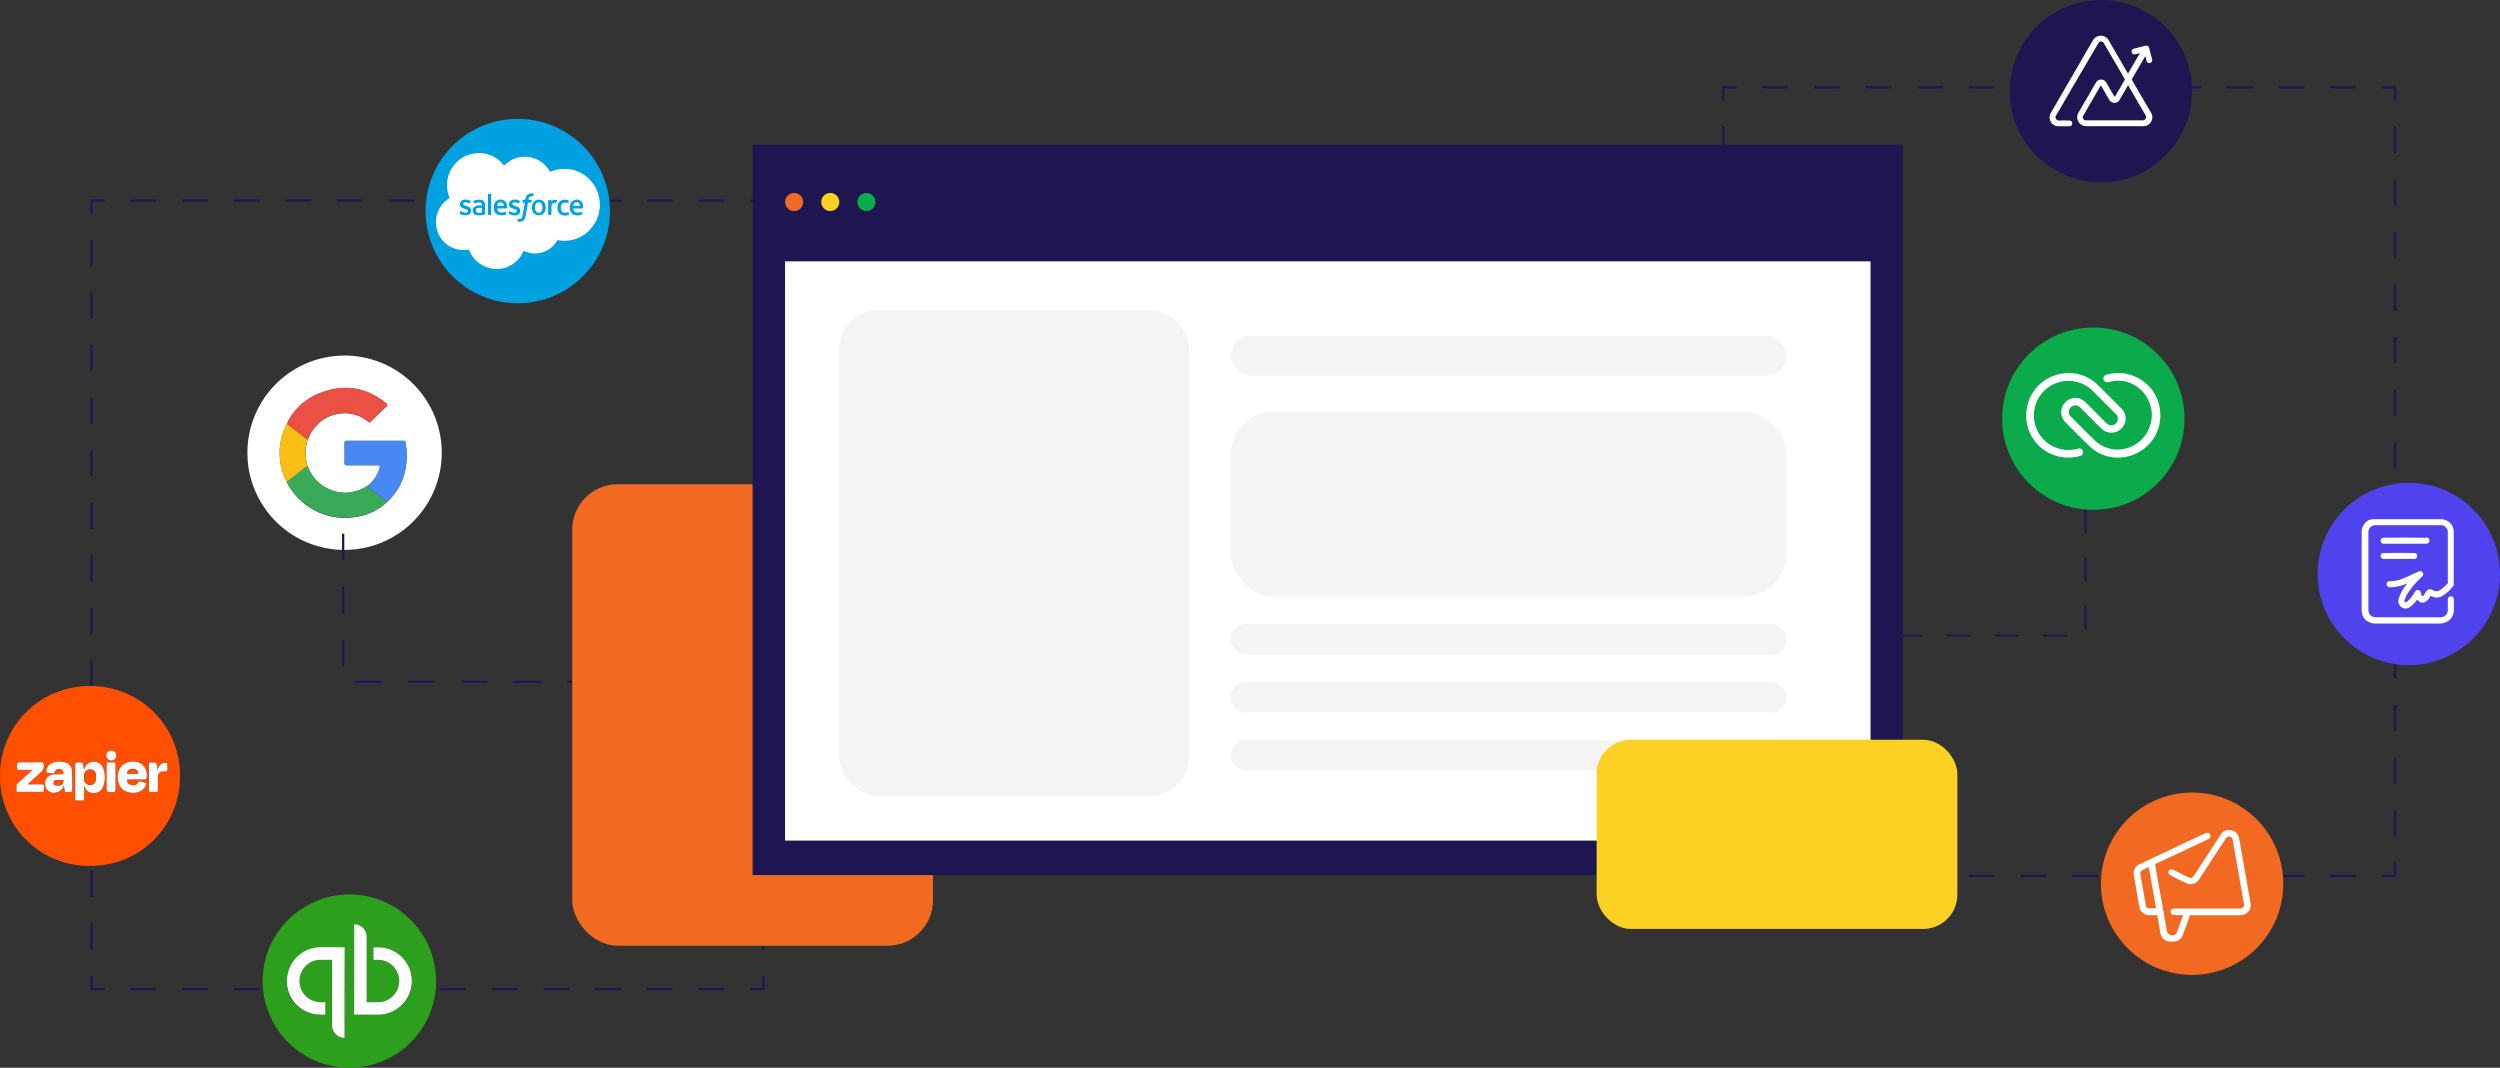 <svg xmlns="http://www.w3.org/2000/svg" viewBox="0 0 1056.71 451.31"><rect x="0" y="0" width="1056.71" height="451.31" fill="#333333" stroke="none"/><defs><style>.cls-1,.cls-13,.cls-14,.cls-2,.cls-3{fill:none;stroke:#1d1651;stroke-miterlimit:10;}.cls-1,.cls-13,.cls-2,.cls-3{stroke-width:0.94px;}.cls-2{stroke-dasharray:10.91 10.91;}.cls-3{stroke-dasharray:11.11 11.11;}.cls-4{fill:#00a1e1;}.cls-5{fill:#fff;}.cls-6{fill:#ff4f00;}.cls-7{fill:#2ca01c;}.cls-8{fill:#fefefe;}.cls-9{fill:#ea5144;}.cls-10{fill:#3aaa58;}.cls-11{fill:#4788f3;}.cls-12{fill:#f9bf16;}.cls-13{stroke-dasharray:11.24;}.cls-14{stroke-width:0.85px;stroke-dasharray:10.18;}.cls-15{fill:#f26a21;}.cls-16{fill:#1d1651;}.cls-17{fill:#fbd124;}.cls-18{fill:#0baa4b;}.cls-19{fill:#f4f4f4;}.cls-20{fill:#5043ee;}</style></defs><g id="Layer_2" data-name="Layer 2"><g id="Layer_1-2" data-name="Layer 1"><polyline class="cls-1" points="38.67 90.4 38.67 84.78 44.29 84.78"/><line class="cls-2" x1="55.2" y1="84.78" x2="311.54" y2="84.78"/><polyline class="cls-1" points="317 84.78 322.62 84.78 322.62 90.4"/><line class="cls-3" x1="322.62" y1="101.51" x2="322.62" y2="406.91"/><polyline class="cls-1" points="322.62 412.47 322.62 418.09 317 418.09"/><line class="cls-2" x1="306.09" y1="418.09" x2="49.75" y2="418.09"/><polyline class="cls-1" points="44.29 418.09 38.67 418.09 38.67 412.47"/><line class="cls-3" x1="38.67" y1="401.36" x2="38.67" y2="95.96"/><polyline class="cls-1" points="728.43 42.5 728.43 36.88 734.05 36.88"/><line class="cls-2" x1="744.96" y1="36.88" x2="1001.3" y2="36.88"/><polyline class="cls-1" points="1006.75 36.88 1012.37 36.88 1012.37 42.5"/><line class="cls-3" x1="1012.37" y1="53.61" x2="1012.37" y2="359.01"/><polyline class="cls-1" points="1012.37 364.56 1012.37 370.19 1006.75 370.19"/><line class="cls-2" x1="995.84" y1="370.19" x2="739.5" y2="370.19"/><polyline class="cls-1" points="734.05 370.19 728.43 370.19 728.43 364.56"/><line class="cls-3" x1="728.43" y1="353.46" x2="728.43" y2="48.05"/><circle class="cls-4" cx="218.85" cy="89.21" r="38.98"/><path class="cls-5" d="M253,82.62a14.71,14.71,0,0,0-6.17-8.72,14.35,14.35,0,0,0-8-2.53A14.52,14.52,0,0,0,233,72.49c-.45.18-.45.18-.7-.22a12.79,12.79,0,0,0-2-2.55,11.82,11.82,0,0,0-7.48-3.4A11.6,11.6,0,0,0,215.6,68a12.09,12.09,0,0,0-2.22,1.74c-.32.29-.32.29-.59-.06s-.56-.64-.86-1A13.07,13.07,0,0,0,199.79,65a12.54,12.54,0,0,0-7,3.8,13.26,13.26,0,0,0-3.78,8.3,13.41,13.41,0,0,0,.88,6.17c.18.43.16.43-.22.68a11.54,11.54,0,0,0-2.36,2,11.69,11.69,0,0,0-2.94,9.26,11.59,11.59,0,0,0,13.18,10.36c.77-.11.66-.09.91.5a12.38,12.38,0,0,0,11.24,7.61,11.86,11.86,0,0,0,4.43-.74,12.39,12.39,0,0,0,6.93-6.35c.28-.57.17-.61.86-.32a10.79,10.79,0,0,0,13.45-4.36.63.63,0,0,1,.75-.36,13.12,13.12,0,0,0,2.56.22c.52,0,1.11,0,1.72-.11a14.44,14.44,0,0,0,9.67-5.41A15,15,0,0,0,253,82.62ZM244.64,87c-.31,0-.63,0-.95,0h-1c-.25,0-.3-.09-.27-.3a1.32,1.32,0,0,1,1.22-1.13,1.27,1.27,0,0,1,1.4.93C245.12,86.87,245,87,244.64,87Zm-18.17,2a3.75,3.75,0,0,1,0-2.56,1.27,1.27,0,0,1,1.26-.88,1.3,1.3,0,0,1,1.31.88,4.45,4.45,0,0,1,.23,1.25A4.39,4.39,0,0,1,229,89a1.29,1.29,0,0,1-1.3.88A1.24,1.24,0,0,1,226.47,89Zm-14-2c-.32,0-.64,0-1,0s-.62,0-.95,0-.37-.09-.3-.39a1.31,1.31,0,0,1,1.29-1.06,1.28,1.28,0,0,1,1.29.93C213,86.85,212.88,87,212.5,87Zm-10.74,1a3,3,0,0,1,1.63-.07.32.32,0,0,1,.27.31v1.22a.33.33,0,0,1-.29.32,3.39,3.39,0,0,1-1.52,0,.78.78,0,0,1-.68-.81A.85.85,0,0,1,201.76,88Z"/><path class="cls-4" d="M224.64,81.8a2.36,2.36,0,0,1,.73.09c.23.07.27.15.21.39a2.09,2.09,0,0,1-.08.23c-.2.51-.2.51-.74.47a1.18,1.18,0,0,0-1.32,1.23.25.25,0,0,0,.27.28c.21,0,.43,0,.64,0,.37,0,.42.08.38.44v0c-.09.67-.13.71-.81.71s-.75,0-.88.76c-.27,1.55-.54,3.09-.82,4.64a5.82,5.82,0,0,1-.4,1.35,2.07,2.07,0,0,1-2,1.33,3.16,3.16,0,0,1-.92-.08c-.26-.09-.3-.17-.23-.42a2.09,2.09,0,0,1,.08-.23c.18-.49.18-.49.72-.44a1,1,0,0,0,1.17-.7,6.19,6.19,0,0,0,.34-1.33c.26-1.45.51-2.91.77-4.36,0-.08,0-.16,0-.24a.23.23,0,0,0-.2-.26l-.16,0c-.19,0-.46.06-.53-.17a1.31,1.31,0,0,1,.15-.9.21.21,0,0,1,.2-.1c.12,0,.25,0,.37,0,.36,0,.4,0,.49-.4s.1-.42.17-.62A2.23,2.23,0,0,1,224.64,81.8Z"/><path class="cls-4" d="M210.69,88.11h3.14c.38,0,.45-.09.48-.45a4,4,0,0,0-.18-1.53,2.35,2.35,0,0,0-1.29-1.5,2.86,2.86,0,0,0-4,1.83,4.77,4.77,0,0,0,0,2.43,2.58,2.58,0,0,0,2.07,2,4.74,4.74,0,0,0,2.56-.07c.61-.18.66-.29.43-.88-.14-.37-.21-.43-.59-.3a4.37,4.37,0,0,1-1.76.14,1.4,1.4,0,0,1-1.31-1.07C210.12,88.25,210.22,88.12,210.69,88.11Zm.88-2.57a1.28,1.28,0,0,1,1.29.93c.11.38,0,.51-.36.52s-.64,0-1,0-.62,0-.95,0-.37-.09-.3-.39A1.31,1.31,0,0,1,211.57,85.54Z"/><path class="cls-5" d="M212.5,87c-.32,0-.64,0-1,0s-.62,0-.95,0-.37-.09-.3-.39a1.31,1.31,0,0,1,1.29-1.06,1.28,1.28,0,0,1,1.29.93C213,86.85,212.88,87,212.5,87Z"/><path class="cls-4" d="M242.79,88.12H246c.34,0,.41-.09.45-.43a4.56,4.56,0,0,0-.18-1.6A2.48,2.48,0,0,0,245,84.63a2.86,2.86,0,0,0-3.94,1.74,4.49,4.49,0,0,0-.07,2.49,2.64,2.64,0,0,0,2.09,2.06,4.76,4.76,0,0,0,2.51-.09c.63-.18.69-.29.45-.9-.14-.35-.19-.41-.57-.28a4.51,4.51,0,0,1-1.79.14,1.42,1.42,0,0,1-1.31-1.16C242.31,88.25,242.4,88.12,242.79,88.12Zm.84-2.56a1.27,1.27,0,0,1,1.4.93c.09.38,0,.5-.39.5s-.63,0-.95,0h-1c-.25,0-.3-.09-.27-.3A1.32,1.32,0,0,1,243.63,85.56Z"/><path class="cls-5" d="M244.64,87c-.31,0-.63,0-.95,0h-1c-.25,0-.3-.09-.27-.3a1.32,1.32,0,0,1,1.22-1.13,1.27,1.27,0,0,1,1.4.93C245.12,86.87,245,87,244.64,87Z"/><path class="cls-4" d="M205,86.17a1.89,1.89,0,0,0-1.63-1.7,4.93,4.93,0,0,0-2.66.23c-.59.21-.62.3-.39.88a.79.79,0,0,0,.09.23.21.21,0,0,0,.32.13,4.44,4.44,0,0,1,.61-.22,3.15,3.15,0,0,1,1.67-.07.82.82,0,0,1,.66.91c0,.24,0,.29-.28.27-.42,0-.81,0-1.21,0a3.05,3.05,0,0,0-1.45.45,1.92,1.92,0,0,0-.89,2.08,1.77,1.77,0,0,0,1.47,1.56l.27.06a7.77,7.77,0,0,0,3-.22c.41-.11.44-.16.44-.59s0-1.15,0-1.72V86.85A3.21,3.21,0,0,0,205,86.17Zm-1.31,3.32a.33.33,0,0,1-.29.32,3.39,3.39,0,0,1-1.52,0,.78.78,0,0,1-.68-.81.85.85,0,0,1,.59-1,3,3,0,0,1,1.63-.07.32.32,0,0,1,.27.31Z"/><path class="cls-5" d="M203.66,88.27v1.22a.33.33,0,0,1-.29.32,3.39,3.39,0,0,1-1.52,0,.78.78,0,0,1-.68-.81.85.85,0,0,1,.59-1,3,3,0,0,1,1.63-.07A.32.32,0,0,1,203.66,88.27Z"/><path class="cls-4" d="M230.51,86.44a2.88,2.88,0,0,0-5.49-.06,4.52,4.52,0,0,0-.11,2.19A2.77,2.77,0,0,0,228,91a2.73,2.73,0,0,0,2.5-2,5.12,5.12,0,0,0,0-2.54ZM229,89a1.29,1.29,0,0,1-1.3.88,1.24,1.24,0,0,1-1.27-.88,3.75,3.75,0,0,1,0-2.56,1.27,1.27,0,0,1,1.26-.88,1.3,1.3,0,0,1,1.31.88,4.45,4.45,0,0,1,.23,1.25A4.39,4.39,0,0,1,229,89Z"/><path class="cls-5" d="M229.27,87.69A4.39,4.39,0,0,1,229,89a1.29,1.29,0,0,1-1.3.88,1.24,1.24,0,0,1-1.27-.88,3.75,3.75,0,0,1,0-2.56,1.27,1.27,0,0,1,1.26-.88,1.3,1.3,0,0,1,1.31.88A4.45,4.45,0,0,1,229.27,87.69Z"/><path class="cls-4" d="M196.77,84.39a3.85,3.85,0,0,1,1.79.39c.35.16.39.26.27.63a.88.88,0,0,1-.05.15c-.17.46-.19.48-.66.29a3.63,3.63,0,0,0-1.45-.31,3.16,3.16,0,0,0-.32,0,.64.64,0,0,0-.56.5c-.06.26.07.48.36.66a4.47,4.47,0,0,0,.79.31,7.78,7.78,0,0,1,1.05.39,1.71,1.71,0,0,1,1.12,1.66,1.79,1.79,0,0,1-1.31,1.79,4,4,0,0,1-3.32-.45.35.35,0,0,1-.18-.48l.17-.45c.12-.25.19-.28.44-.16l.28.16a3,3,0,0,0,1.74.39,1.06,1.06,0,0,0,.5-.13.63.63,0,0,0,0-1.1,2.39,2.39,0,0,0-.52-.22l-1.1-.37a3,3,0,0,1-.41-.17,1.64,1.64,0,0,1-1-1.54,1.82,1.82,0,0,1,1-1.68A2.45,2.45,0,0,1,196.77,84.39Z"/><path class="cls-4" d="M217.58,84.39a3.64,3.64,0,0,1,1.81.4c.35.18.38.26.25.63-.24.65-.24.64-.81.39a3.27,3.27,0,0,0-1.42-.27,1.32,1.32,0,0,0-.39.06.61.61,0,0,0-.44.49.54.54,0,0,0,.29.57,1.44,1.44,0,0,0,.39.2c.34.13.68.24,1,.36a3.34,3.34,0,0,1,.83.4,1.79,1.79,0,0,1,.26,2.79,2,2,0,0,1-1,.55,4.19,4.19,0,0,1-3-.46c-.38-.21-.39-.26-.25-.68.22-.65.23-.66.81-.33a3,3,0,0,0,1.74.4,1,1,0,0,0,.43-.09.65.65,0,0,0,.42-.59.61.61,0,0,0-.37-.57,3.81,3.81,0,0,0-.79-.31,9,9,0,0,1-1.1-.39,1.65,1.65,0,0,1-1.06-1.76,1.82,1.82,0,0,1,1.21-1.62A2.76,2.76,0,0,1,217.58,84.39Z"/><path class="cls-4" d="M235.64,87.77a3.4,3.4,0,0,1,.48-2,2.72,2.72,0,0,1,1.68-1.23,4.42,4.42,0,0,1,2.31.07c.35.09.38.18.28.52l0,.08c-.2.59-.2.61-.78.49a3,3,0,0,0-1.16,0,1.48,1.48,0,0,0-1.16.94,3,3,0,0,0-.07,2.17,1.49,1.49,0,0,0,1.45,1.08,3.41,3.41,0,0,0,1.19-.1c.32-.09.39,0,.51.28.28.68.24.76-.47.92a5,5,0,0,1-1.72.08,2.83,2.83,0,0,1-2.51-2.76C235.63,88.05,235.64,87.87,235.64,87.77Z"/><path class="cls-4" d="M206.25,86.39V82.73c0-.12,0-.24,0-.36,0-.38.08-.45.46-.46a3.51,3.51,0,0,1,.56,0c.26,0,.32.09.35.34s0,.22,0,.33v7.64c0,.63,0,.65-.66.65s-.72,0-.72-.71Z"/><path class="cls-4" d="M233.08,84.94a.84.84,0,0,0,.34-.17,2.28,2.28,0,0,1,1.71-.24c.31.06.35.15.27.46,0,.05,0,.1-.05.15-.26.69-.23.6-.81.58a1.27,1.27,0,0,0-1.36,1,2.93,2.93,0,0,0-.1.84v2.53c0,.12,0,.24,0,.36,0,.33-.09.39-.42.41s-.43,0-.64,0a.29.29,0,0,1-.31-.3c0-.11,0-.21,0-.32V85.14c0-.6.05-.64.65-.64h.16C232.91,84.52,232.93,84.53,233.08,84.94Z"/><path class="cls-6" d="M0,328.38v-.76A37.66,37.66,0,0,1,37.66,290h.76a37.66,37.66,0,0,1,37.67,37.66v.76A37.66,37.66,0,0,1,38.42,366h-.76A37.66,37.66,0,0,1,0,328.38Zm35.56,3.91a5,5,0,0,1,.31.42,3.77,3.77,0,0,0,4.19,2.38,3.89,3.89,0,0,0,3.56-2.83,10.92,10.92,0,0,0,0-7.62,4.18,4.18,0,0,0-7.88.07c-.07.17-.13.34-.24.62-.1-.47-.18-.8-.22-1.14-.25-1.95-.25-1.9-2.24-2-.94,0-1.27.19-1.26,1.19.06,4.59,0,9.19,0,13.78,0,.34.05.68.08,1.11,1,0,1.9,0,2.81,0,.67,0,.89-.22.88-.87C35.54,335.81,35.56,334.16,35.56,332.29Zm-8.12,2.48c.9,0,1.76,0,2.6,0a.86.86,0,0,0,.55-.65c0-2.73,0-5.45-.12-8.17a3.85,3.85,0,0,0-3.17-3.68,8.37,8.37,0,0,0-4.68.11,4.23,4.23,0,0,0-3,4.21l3.24.45c.17-.39.28-.72.44-1a2,2,0,0,1,2.33-.84,1.43,1.43,0,0,1,1.21,1.28c.11.59-.07.88-.73.88-1.14,0-2.28,0-3.42.09a3.72,3.72,0,0,0-3.53,4.46A3.62,3.62,0,0,0,23.57,335,4.19,4.19,0,0,0,27,331.91Zm26.15-5.25h1c2.15,0,4.31,0,6.46,0,.29,0,.76-.25.82-.48a6.19,6.19,0,0,0-2.36-6.29,7.17,7.17,0,0,0-7.91.79c-2.19,2.09-2.5,6.39-.71,9.05s5.88,3.06,8.29,1.92A5,5,0,0,0,61.87,331c-1-.28-1.83-.56-2.72-.75-.19,0-.55.21-.69.42a2.45,2.45,0,0,1-2.93,1.13C54.25,331.54,53.76,331,53.59,329.52ZM13.42,325.4l.13.21-.9.83c-1.69,1.57-3.4,3.14-5.08,4.72-.22.21-.5.48-.52.74-.06.91,0,1.82,0,2.81H18.5c0-.83,0-1.58,0-2.34s-.24-.81-.84-.8c-1.23,0-2.47,0-3.71,0H11.61l5.55-5.06a3.54,3.54,0,0,0,1-4.27H9.36c-2.2,0-2.18,0-2.17,2.24,0,.69.19.94.91.93C9.87,325.37,11.65,325.4,13.42,325.4Zm53.08,9.31c.08-.17.1-.2.1-.23,0-2.12,0-4.25,0-6.37A2,2,0,0,1,68.58,326c.66-.08,1.62.05,1.91-.32s.12-1.33.13-2c0-.22,0-.45,0-.67,0-.55-.22-.7-.74-.7a3.15,3.15,0,0,0-2.94,2c-.12.29-.24.58-.44,1,0-.46-.06-.72-.1-1-.36-2.13-.36-2.09-2.52-2.12-.83,0-1,.29-1,1,0,3.52,0,7,0,10.56,0,.28,0,.56.06.88ZM45.22,322.25c0,.56-.06,1-.06,1.37V332c0,3,0,3,3,2.81.49,0,.75-.16.75-.71,0-3.71,0-7.41,0-11.11a.93.93,0,0,0-.62-.68C47.29,322.21,46.31,322.25,45.22,322.25Zm3.92-2.91a2,2,0,0,0-2.1-2,2,2,0,0,0-2.1,2.08,2.06,2.06,0,0,0,2.13,2.07A2,2,0,0,0,49.14,319.34Z"/><path class="cls-5" d="M35.56,332.29c0,1.87,0,3.52,0,5.16,0,.65-.21.91-.88.87-.91,0-1.82,0-2.81,0,0-.43-.08-.77-.08-1.11,0-4.59,0-9.19,0-13.78,0-1,.32-1.22,1.26-1.19,2,.06,2,0,2.24,2,0,.34.12.67.22,1.14.11-.28.17-.45.24-.62a4.18,4.18,0,0,1,7.88-.07,10.92,10.92,0,0,1,0,7.62,3.89,3.89,0,0,1-3.56,2.83,3.77,3.77,0,0,1-4.19-2.38A5,5,0,0,0,35.56,332.29Zm5-3.72c0-.39,0-.74-.08-1.08a2.24,2.24,0,0,0-2.45-2.21,2.29,2.29,0,0,0-2.42,2.27,9.55,9.55,0,0,0,0,2.07,2.36,2.36,0,0,0,2.27,2.14,2.24,2.24,0,0,0,2.52-1.91A11.9,11.9,0,0,0,40.58,328.57Z"/><path class="cls-5" d="M27.44,334.77,27,331.91A4.19,4.19,0,0,1,23.57,335a3.62,3.62,0,0,1-4.45-3.15,3.72,3.72,0,0,1,3.53-4.46c1.14-.08,2.28-.09,3.42-.09.66,0,.84-.29.73-.88a1.43,1.43,0,0,0-1.21-1.28,2,2,0,0,0-2.33.84c-.16.3-.27.63-.44,1l-3.24-.45a4.23,4.23,0,0,1,3-4.21,8.37,8.37,0,0,1,4.68-.11,3.85,3.85,0,0,1,3.17,3.68c.14,2.72.12,5.44.12,8.17a.86.86,0,0,1-.55.65C29.2,334.81,28.34,334.77,27.44,334.77Zm-.69-5c-1,0-2,0-3,0a1,1,0,0,0-1.08,1.07A1,1,0,0,0,23.79,332a5.53,5.53,0,0,0,1.41,0A1.82,1.82,0,0,0,26.75,329.79Z"/><path class="cls-5" d="M53.59,329.52c.17,1.45.66,2,1.94,2.31a2.45,2.45,0,0,0,2.93-1.13c.14-.21.5-.46.69-.42.89.19,1.76.47,2.72.75a5,5,0,0,1-2.65,3.46c-2.41,1.14-6.42.86-8.29-1.92s-1.48-7,.71-9.05a7.17,7.17,0,0,1,7.91-.79A6.19,6.19,0,0,1,61.91,329c-.06.23-.53.47-.82.48-2.15,0-4.31,0-6.46,0ZM58.4,327A2,2,0,0,0,56.17,325,2.17,2.17,0,0,0,53.71,327Z"/><path class="cls-5" d="M13.42,325.4c-1.77,0-3.55,0-5.32,0-.72,0-.91-.24-.91-.93,0-2.24,0-2.24,2.17-2.24h8.8a3.54,3.54,0,0,1-1,4.27l-5.55,5.06H14c1.24,0,2.48,0,3.71,0,.6,0,.88.16.84.8s0,1.51,0,2.34H7c0-1,0-1.9,0-2.81,0-.26.3-.53.52-.74,1.68-1.58,3.39-3.15,5.08-4.72l.9-.83Z"/><path class="cls-5" d="M66.5,334.71H63c0-.32-.06-.6-.06-.88,0-3.52,0-7,0-10.56,0-.75.15-1.06,1-1,2.16,0,2.16,0,2.52,2.12,0,.25,0,.51.1,1,.2-.46.32-.75.44-1a3.15,3.15,0,0,1,2.94-2c.52,0,.79.15.74.7,0,.22,0,.45,0,.67,0,.7.22,1.59-.13,2s-1.25.24-1.91.32a2,2,0,0,0-1.94,2.15c0,2.12,0,4.25,0,6.37C66.6,334.51,66.58,334.54,66.5,334.71Z"/><path class="cls-5" d="M45.22,322.25c1.09,0,2.07,0,3,0a.93.93,0,0,1,.62.68c0,3.7,0,7.4,0,11.11,0,.55-.26.68-.75.71-3,.21-3,.22-3-2.81v-8.35C45.16,323.21,45.2,322.81,45.22,322.25Z"/><path class="cls-5" d="M49.14,319.34a2,2,0,0,1-2.07,2.1,2.06,2.06,0,0,1-2.13-2.07,2,2,0,0,1,2.1-2.08A2,2,0,0,1,49.14,319.34Z"/><path class="cls-6" d="M40.58,328.57a11.9,11.9,0,0,1-.14,1.28,2.24,2.24,0,0,1-2.52,1.91,2.36,2.36,0,0,1-2.27-2.14,9.55,9.55,0,0,1,0-2.07,2.29,2.29,0,0,1,2.42-2.27,2.24,2.24,0,0,1,2.45,2.21C40.54,327.83,40.55,328.18,40.58,328.57Z"/><path class="cls-6" d="M26.75,329.79a1.82,1.82,0,0,1-1.55,2.12,5.53,5.53,0,0,1-1.41,0,1,1,0,0,1-1.08-1.08,1,1,0,0,1,1.08-1.07C24.75,329.75,25.73,329.79,26.75,329.79Z"/><path class="cls-6" d="M58.4,327H53.71A2.17,2.17,0,0,1,56.17,325,2,2,0,0,1,58.4,327Z"/><path class="cls-7" d="M184.26,411.58v6.21c-.13,0-.1.12-.1.2,0,.54-.11,1.08-.19,1.63a34,34,0,0,1-.88,4.47A36.57,36.57,0,0,1,152.31,451c-.57.07-1.13.13-1.69.17-.08,0-.21-.05-.23.11H145c0-.15-.15-.1-.23-.11a32.23,32.23,0,0,1-4-.54,36,36,0,0,1-10.57-3.79A36.71,36.71,0,0,1,112.85,426a34.91,34.91,0,0,1-1.5-6.7c-.13-1-.22-2.06-.26-3.09,0-.11,0-.24-.08-.33v-3c.15,0,.1-.17.1-.26,0-.51.07-1,.12-1.52a36.23,36.23,0,0,1,5.12-15.43,36.77,36.77,0,0,1,7.77-9,36.54,36.54,0,0,1,19.63-8.38c.5,0,1-.1,1.49-.12.08,0,.21,0,.23-.1h4.45c0,.13.13.1.2.1l.82.06a35.29,35.29,0,0,1,5.11.81,36.26,36.26,0,0,1,6.59,2.23,35.34,35.34,0,0,1,6.29,3.61,36.4,36.4,0,0,1,6.19,5.57,37.74,37.74,0,0,1,4,5.48,36.58,36.58,0,0,1,3.71,8.48,35.46,35.46,0,0,1,1.08,5c.1.65.18,1.31.23,2C184.16,411.46,184.12,411.57,184.26,411.58Zm-34.55-1.79V428.6c0,.38,0,.34.35.34h9.61a15.43,15.43,0,0,0,2.54-.19,14.23,14.23,0,0,0,10.49-7.85,14.21,14.21,0,0,0,1.07-9.36,14.24,14.24,0,0,0-12.65-11c-1-.09-2-.05-3-.06-.22,0-.23,0-.23.23v4.83c0,.23,0,.23.23.23h1.64a8.75,8.75,0,0,1,2.87.45,8.88,8.88,0,0,1,6.09,7.57,8.5,8.5,0,0,1-1.53,6,8.73,8.73,0,0,1-7.36,3.87c-1.47,0-2.93,0-4.4,0-.38,0-.38,0-.38-.4V396a5.3,5.3,0,0,0-1.11-3.3,5.13,5.13,0,0,0-3.81-2c-.4,0-.38-.09-.38.36Zm-4.07,9.8V400.86a1.85,1.85,0,0,1,0-.23c0-.15-.06-.19-.19-.18h-9.91a14.46,14.46,0,0,0-4.38.67,14.25,14.25,0,0,0-9.78,11.45,13.71,13.71,0,0,0,0,4.52,13.89,13.89,0,0,0,1.84,5,14.22,14.22,0,0,0,10.94,6.82c1,.09,2.07,0,3.1.06.18,0,.19-.08.19-.22,0-1.62,0-3.24,0-4.86,0-.21,0-.21-.21-.21-.66,0-1.33,0-2,0a8.95,8.95,0,0,1-.11-17.89c1.58,0,3.17,0,4.75,0,.49,0,.42-.05.42.41v27a7.82,7.82,0,0,0,.06,1.08,5.28,5.28,0,0,0,4.85,4.5c.45,0,.37.05.37-.36Q145.66,429,145.64,419.59Z"/><path class="cls-8" d="M149.71,409.79V391.07c0-.45,0-.39.38-.36a5.13,5.13,0,0,1,3.81,2A5.3,5.3,0,0,1,155,396v27.21c0,.4,0,.4.38.4,1.47,0,2.93,0,4.4,0a8.73,8.73,0,0,0,7.36-3.87,8.5,8.5,0,0,0,1.53-6,8.88,8.88,0,0,0-6.09-7.57,8.75,8.75,0,0,0-2.87-.45h-1.64c-.23,0-.23,0-.23-.23v-4.83c0-.22,0-.23.23-.23,1,0,2,0,3,.06a14.22,14.22,0,0,1,12.65,11,14.26,14.26,0,0,1-6.49,15.33,14.13,14.13,0,0,1-5.07,1.88,15.43,15.43,0,0,1-2.54.19h-9.61c-.38,0-.35,0-.35-.34Z"/><path class="cls-8" d="M145.64,419.59q0,9.38,0,18.75c0,.41.08.39-.37.36a5.28,5.28,0,0,1-4.85-4.5,7.82,7.82,0,0,1-.06-1.08v-27c0-.46.07-.41-.42-.41-1.58,0-3.17,0-4.75,0a8.95,8.95,0,0,0,.11,17.89c.66,0,1.33,0,2,0,.21,0,.21,0,.21.21,0,1.62,0,3.24,0,4.86,0,.14,0,.22-.19.22-1,0-2.07,0-3.1-.06a14.22,14.22,0,0,1-10.94-6.82,13.89,13.89,0,0,1-1.84-5,13.71,13.71,0,0,1,0-4.52,14.25,14.25,0,0,1,9.78-11.45,14.46,14.46,0,0,1,4.38-.67h9.91c.13,0,.2,0,.19.18a1.85,1.85,0,0,0,0,.23Z"/><path class="cls-5" d="M104.58,191.26a41.07,41.07,0,1,1,40.85,41.17A41,41,0,0,1,104.58,191.26Zm59.12,20.87c7.2-6.91,9.18-15.43,7.74-25-.1-.64-.46-.78-1.06-.77q-11.88,0-23.75,0c-.76,0-1,.19-1,1q.06,4.16,0,8.32c0,.78.24,1,1,1,4.19,0,8.39,0,12.58,0,1.56,0,1.6.06,1.12,1.62a14.51,14.51,0,0,1-5.11,7.19c-6,3.63-12.11,3.81-18.19.24a16.59,16.59,0,0,1-7-8.82,18.09,18.09,0,0,1,0-10.92c.21-.5.42-1,.65-1.5,4.79-10.51,17.57-12.52,24.87-6.26.52.45.82.37,1.27-.07,2.1-2.08,4.2-4.16,6.37-6.18.7-.65.64-1-.07-1.55-8.69-7-18.25-8.22-28.44-4a25.6,25.6,0,0,0-13.44,12.76,26.45,26.45,0,0,0,0,24.57c.3.58.57,1.18.91,1.74a27.6,27.6,0,0,0,29.3,12.83A24.1,24.1,0,0,0,163.7,212.13Z"/><path class="cls-9" d="M121.26,179.08a25.6,25.6,0,0,1,13.44-12.76c10.19-4.2,19.75-2.95,28.44,4,.71.57.77.9.07,1.55-2.17,2-4.27,4.1-6.37,6.18-.45.44-.75.52-1.27.07-7.3-6.26-20.08-4.25-24.87,6.26-.23.49-.44,1-.65,1.5Z"/><path class="cls-10" d="M130,196.82a16.59,16.59,0,0,0,7,8.82c6.08,3.57,12.17,3.39,18.19-.24.27.24.54.49.82.71l7.66,6a24.1,24.1,0,0,1-12.25,6.09,27.6,27.6,0,0,1-29.3-12.83c-.34-.56-.61-1.16-.91-1.74Z"/><path class="cls-11" d="M163.7,212.13l-7.66-6c-.28-.22-.55-.47-.82-.71a14.51,14.51,0,0,0,5.11-7.19c.48-1.56.44-1.62-1.12-1.62-4.19,0-8.39,0-12.58,0-.76,0-1-.19-1-1q.08-4.17,0-8.32c0-.78.23-1,1-1q11.87,0,23.75,0c.6,0,1,.13,1.06.77C172.88,196.7,170.9,205.22,163.7,212.13Z"/><path class="cls-12" d="M130,196.82l-8.8,6.83a26.45,26.45,0,0,1,0-24.57l8.79,6.82A18.09,18.09,0,0,0,130,196.82Z"/><polyline class="cls-13" points="145.05 225.58 145.05 288.17 282.5 288.17"/><polyline class="cls-14" points="802.63 268.6 881.48 268.6 881.48 197.38"/><rect class="cls-15" x="241.87" y="204.68" width="152.48" height="195.07" rx="19.21"/><rect class="cls-16" x="318.11" y="61.15" width="486.27" height="308.73"/><rect class="cls-5" x="331.84" y="110.47" width="458.81" height="244.83"/><circle class="cls-15" cx="335.67" cy="85.38" r="3.83"/><circle class="cls-17" cx="350.94" cy="85.38" r="3.83"/><circle class="cls-18" cx="366.22" cy="85.38" r="3.83"/><rect class="cls-19" x="354.77" y="131.15" width="147.76" height="205.28" rx="16.12"/><rect class="cls-19" x="520.15" y="141.87" width="235.03" height="16.85" rx="8.43"/><rect class="cls-19" x="520.15" y="174.04" width="235.03" height="78.13" rx="18.14"/><rect class="cls-19" x="520.15" y="263.66" width="235.03" height="13.02" rx="6.51"/><rect class="cls-19" x="520.15" y="288.17" width="235.03" height="13.02" rx="6.51"/><rect class="cls-19" x="520.15" y="312.68" width="235.03" height="13.02" rx="6.51"/><rect class="cls-17" x="674.87" y="312.68" width="152.48" height="79.97" rx="14.49"/><circle class="cls-18" cx="884.81" cy="176.97" r="38.54"/><circle class="cls-16" cx="888.03" cy="38.54" r="38.54"/><circle class="cls-20" cx="1018.17" cy="242.6" r="38.54"/><circle class="cls-15" cx="926.57" cy="373.54" r="38.54"/><path class="cls-5" d="M899.5,31.07l5-8.61-1.74.45A2.44,2.44,0,0,1,902,23,1.16,1.16,0,0,1,901,21.88a1.2,1.2,0,0,1,1-1.31l3.92-1c.29-.07.57-.17.86-.24a1.25,1.25,0,0,1,1.62.95c.42,1.57.83,3.13,1.24,4.7a1.23,1.23,0,0,1-1.34,1.67,1.21,1.21,0,0,1-1-1l-.5-1.86a1.73,1.73,0,0,0-.22.27l-5.36,9.22c-.16.26-.07.43,0,.65q4,6.86,8,13.73a3.61,3.61,0,0,1,0,3.82,3.53,3.53,0,0,1-3.22,1.85c-8.06,0-16.13,0-24.19,0a3.78,3.78,0,0,1-3.31-5.66c1.47-2.58,3-5.13,4.46-7.69l2.91-5a2.51,2.51,0,0,1,4.47,0l3.25,5.6c.07.12.14.24.26.42a4.72,4.72,0,0,0,.27-.4c1.29-2.23,2.58-4.46,3.89-6.69a.53.53,0,0,0,0-.62l-8.73-15a1.3,1.3,0,0,0-2.39.08L877.11,35c-2.66,4.57-5.28,9.17-8,13.71a1.41,1.41,0,0,0,1.31,2.23c1.42-.08,2.85,0,4.28,0a1.2,1.2,0,0,1,1.1,1.7,1.08,1.08,0,0,1-1,.73c-1.66,0-3.31,0-5,0a3.72,3.72,0,0,1-3.45-3.92,4.13,4.13,0,0,1,.57-1.84q8.85-15.27,17.7-30.54a3.86,3.86,0,0,1,6.73,0c2.58,4.55,5.24,9.06,7.86,13.59Zm0,5c-.13.22-.24.38-.33.55-1.06,1.82-2.11,3.64-3.17,5.45a2.51,2.51,0,0,1-4.51,0l-3.23-5.57c-.07-.12-.16-.24-.27-.4l-.26.42-2.66,4.57q-2.2,3.83-4.44,7.65a1.4,1.4,0,0,0-.24,1.12,1.35,1.35,0,0,0,1.47,1c7.91,0,15.82,0,23.73,0a1.41,1.41,0,0,0,1.28-2.22c-2.42-4.06-4.76-8.16-7.13-12.25C899.67,36.31,899.59,36.22,899.49,36.06Z"/><path class="cls-5" d="M856.42,174.53c.08-.5.18-1,.24-1.51A17.61,17.61,0,0,1,870,158.25,17.37,17.37,0,0,1,887,163c3.25,3.18,6.45,6.43,9.66,9.65a5.74,5.74,0,0,1,1.57,5.9,6,6,0,0,1-9.82,2.77c-1.92-1.81-3.76-3.71-5.63-5.58l-3.54-3.53a2.76,2.76,0,0,0-3.93-.06,2.73,2.73,0,0,0,0,3.93c3.34,3.36,6.66,6.73,10.05,10a14.13,14.13,0,0,0,8.33,3.9A14.6,14.6,0,0,0,898,161.16a14.43,14.43,0,0,0-6.63.3,1.72,1.72,0,0,1-1.72-.27,1.56,1.56,0,0,1,.52-2.71,15.92,15.92,0,0,1,2.91-.65,17.09,17.09,0,0,1,9.76,1.53,17.36,17.36,0,0,1,10,12.95A17.73,17.73,0,0,1,899,193a17.16,17.16,0,0,1-16-4.61c-3.43-3.27-6.74-6.67-10.06-10a6,6,0,0,1,3.32-10.09,5.81,5.81,0,0,1,5.33,1.81c3,2.94,5.88,5.89,8.83,8.83a2.77,2.77,0,0,0,4.69-1.28,2.71,2.71,0,0,0-.81-2.68q-4.91-4.91-9.81-9.81a14.15,14.15,0,0,0-6.58-3.72,14.6,14.6,0,1,0-6.17,28.52,14.85,14.85,0,0,0,6.63-.34,1.57,1.57,0,0,1,2.07,1.8,1.52,1.52,0,0,1-1.26,1.31,18.28,18.28,0,0,1-6.46.61,17.23,17.23,0,0,1-8.5-3,17.46,17.46,0,0,1-7.59-12.2c-.07-.51-.16-1-.24-1.51Z"/><path class="cls-5" d="M1032.5,219.55a5.27,5.27,0,0,1,4.65,4.92c.06,7.29,0,14.57,0,21.86a2.51,2.51,0,0,0-2.5,0q0-6.66,0-13.33c0-2.58,0-5.16,0-7.75a3,3,0,0,0-3.23-3.26q-13.58,0-27.16,0a3,3,0,0,0-3.18,3.19q0,16.19,0,32.36c0,2.19,1.2,3.36,3.41,3.36h26.77a3.06,3.06,0,0,0,3.39-3.39c0-1.28,0-2.55,0-3.83,0-1.07.44-1.6,1.28-1.61s1.28.5,1.28,1.58c0,1.44,0,2.88,0,4.32a5.44,5.44,0,0,1-4.44,5.34c-.13,0-.25.05-.3.19h-.4a1.49,1.49,0,0,0-.86-.1h-26.91a1.49,1.49,0,0,0-.86.1h-.4c-3.43-.82-4.8-2.58-4.8-6.18q0-16,0-31.94a6.28,6.28,0,0,1,.47-2.78c.94-1.94,2.36-3.18,4.65-3.13h28.09A3.49,3.49,0,0,1,1032.5,219.55Z"/><path class="cls-5" d="M1003.43,263.52c.25-.32.6-.19.91-.19h26.81c.31,0,.66-.13.91.19Z"/><path class="cls-5" d="M1036.44,248.25a13.49,13.49,0,0,1-4.18,3.63,4.17,4.17,0,0,1-4.38.15c-.37-.22-.54-.11-.75.23a6.09,6.09,0,0,1-1.65,1.92,2.29,2.29,0,0,1-3.26-.23c-.47-.48-.65-.37-1,.1a10.4,10.4,0,0,1-2.41,2.41,3.08,3.08,0,0,1-3.74.21,3.21,3.21,0,0,1-1.18-3.57,16.6,16.6,0,0,1,3.19-5.9c.11-.15.23-.29.49-.64a19.08,19.08,0,0,1-5.73,1.58,9.64,9.64,0,0,1-1.86.05,1.21,1.21,0,0,1-1.18-1.31,1.14,1.14,0,0,1,1.25-1.22c3,.07,5.67-1,8.31-2.29,1.26-.6,2.54-1.18,3.82-1.75a1.34,1.34,0,0,1,1.89.44c.42.72.1,1.29-.45,1.82a37.41,37.41,0,0,0-5.8,6.75,10.7,10.7,0,0,0-1.41,3c-.08.29-.18.67.16.9s.61-.07.85-.25a13.08,13.08,0,0,0,3.09-3.77c.38-.63.76-1.26,1.65-1.12s1,.75,1.18,1.39c.13.42.2,1.06.64,1.12s.65-.54.9-.91c.11-.17.2-.34.3-.51.83-1.42,1.86-1.85,3.27-1s2.33.36,3.4-.37a25,25,0,0,0,2.74-2.5A3.66,3.66,0,0,0,1036.44,248.25Z"/><path class="cls-5" d="M1026,227.29a1.17,1.17,0,0,1,.83,1.53c-.17.76-.76,1-1.48,1h-17.61a1.31,1.31,0,0,1-1.46-1,1.16,1.16,0,0,1,.92-1.48,3.49,3.49,0,0,0,1.07.06h16.65A4.35,4.35,0,0,0,1026,227.29Z"/><path class="cls-5" d="M1020.68,233.74a1.15,1.15,0,0,1,1,1.45,1.26,1.26,0,0,1-1.41,1.07h-12.62a1.26,1.26,0,0,1-1.37-1.13,1.15,1.15,0,0,1,.93-1.38c3,.14,6.07,0,9.11.05A38,38,0,0,0,1020.68,233.74Z"/><path class="cls-5" d="M1036.44,248.25c-1.28-.11-1.63-.42-1.85-1.64a2.76,2.76,0,0,0,.08-.27c1-1,1.52-1,2.5,0A1.79,1.79,0,0,1,1036.44,248.25Z"/><path class="cls-5" d="M1026,227.29c-.25.22-.56.14-.85.14H1008c-.29,0-.6.08-.84-.15,3.36,0,6.72-.05,10.08-.05C1020.16,227.23,1023.06,227.27,1026,227.29Z"/><path class="cls-5" d="M1020.68,233.74c-.21.22-.48.16-.74.16h-12c-.26,0-.53.06-.74-.15C1011.67,233.65,1016.17,233.67,1020.68,233.74Z"/><path class="cls-5" d="M922.6,386.8h-3.1a4.36,4.36,0,0,1-1-.1,1.27,1.27,0,0,1-1-1.32,1.22,1.22,0,0,1,1-1.27,3.89,3.89,0,0,1,1.08-.1h27.38a1.5,1.5,0,0,0,1.53-1.88q-1.19-6.83-2.4-13.65-1.14-6.51-2.29-13c0-.2-.08-.4-.11-.6a1.4,1.4,0,0,0-1.16-1.21,1.45,1.45,0,0,0-1.61.64c-.93,1.39-1.86,2.77-2.77,4.17q-4.26,6.51-8.5,13.05a4.18,4.18,0,0,1-3.36,2.18,4.65,4.65,0,0,1-2.18-.39c-2.3-1.07-4.56-2.24-6.82-3.4a1.24,1.24,0,0,1-.62-1.73,1.3,1.3,0,0,1,1.79-.63c1.14.53,2.25,1.13,3.37,1.69l2.7,1.36c1.56.77,2.09.63,3.06-.84q4.05-6.21,8.08-12.42c1-1.53,2-3.07,3-4.6a3.94,3.94,0,0,1,4.12-1.87,4.07,4.07,0,0,1,3.56,3.18c.31,1.17.47,2.38.68,3.57q2.1,11.91,4.19,23.83c.55,3.16-1.33,5.36-4.56,5.37H932.34c-2,0-3.93,0-5.9,0a.87.87,0,0,0-1,.68c-.77,2.23-1.6,4.43-2.4,6.65-1.11,3.1-2.22,3.87-5.54,3.86a4.31,4.31,0,0,1-4.33-3.57c-.21-1.12-.38-2.25-.57-3.37s-.46-2.47-.65-3.71c-.07-.41-.24-.54-.63-.53-.94,0-1.88,0-2.82,0a4.23,4.23,0,0,1-4.24-3.56q-1.2-6.71-2.35-13.43a4.26,4.26,0,0,1,2.56-4.62c2.82-1.36,5.66-2.68,8.49-4l18.72-8.84a4.29,4.29,0,0,1,1-.36,1.36,1.36,0,0,1,1.53.88,1.34,1.34,0,0,1-.55,1.62,6.11,6.11,0,0,1-.67.35c-7.09,3.34-14.18,6.7-21.28,10a1,1,0,0,0-.66,1.3q2.44,13.59,4.84,27.19a2.28,2.28,0,0,0,3.47,1.64,1.65,1.65,0,0,0,.71-.79c.87-2.33,1.69-4.68,2.53-7A1.48,1.48,0,0,0,922.6,386.8Zm-14.36-20.28c-1,.49-2,.87-2.85,1.35a1.4,1.4,0,0,0-.69,1.58c.16.92.31,1.84.48,2.76L907,382.54c.11.66.41,1.27,1.07,1.35a32.14,32.14,0,0,0,3.27,0C910.32,378.13,909.29,372.39,908.24,366.52Z"/></g></g></svg>
